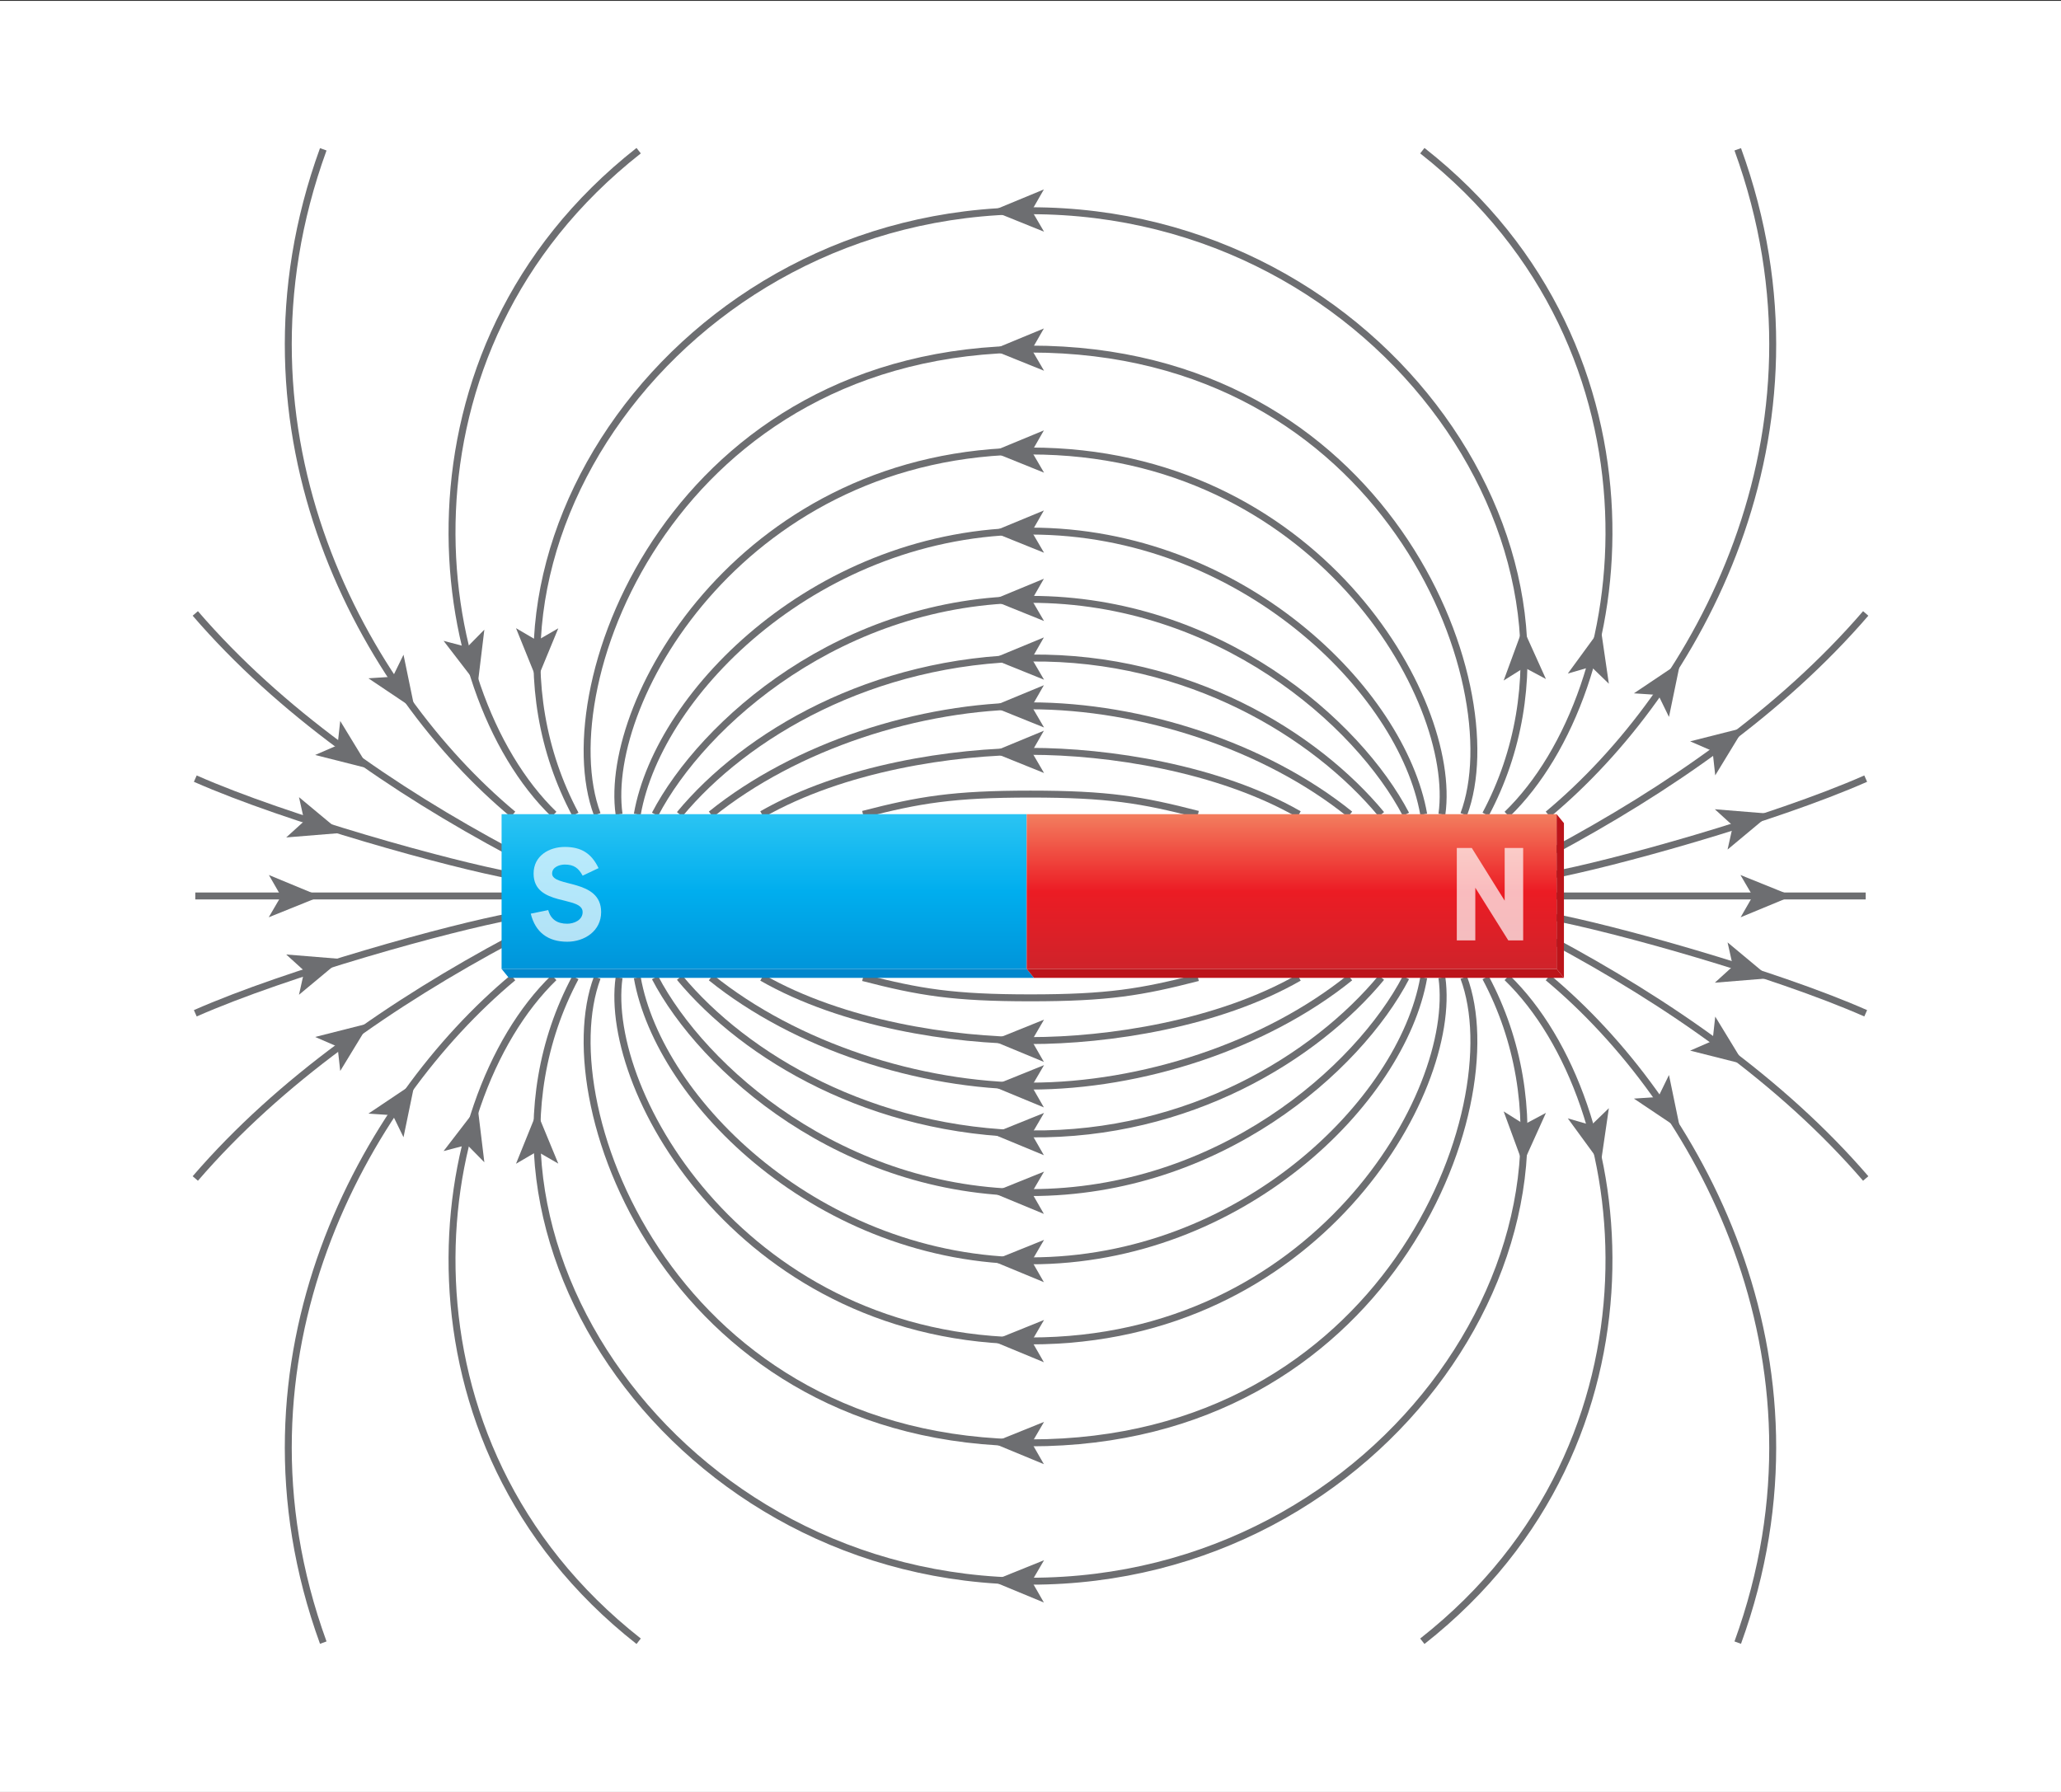 <?xml version="1.0" encoding="UTF-8"?>
<svg id="Layer_1" data-name="Layer 1" xmlns="http://www.w3.org/2000/svg" width="2300" height="2000" xmlns:xlink="http://www.w3.org/1999/xlink" viewBox="0 0 2300 2000">
  <rect x="0" y="0" width="2300" height="2000" fill="#333333" stroke="none"/>
  <defs>
    <linearGradient id="linear-gradient" x1="852.75" y1="1081.43" x2="852.75" y2="908.7" gradientUnits="userSpaceOnUse">
      <stop offset="0" stop-color="#0095da"/>
      <stop offset=".5" stop-color="#00aeee"/>
      <stop offset="1" stop-color="#2bc4f3"/>
    </linearGradient>
    <linearGradient id="linear-gradient-2" x1="1441.44" y1="1081.43" x2="1441.44" y2="908.7" gradientUnits="userSpaceOnUse">
      <stop offset="0" stop-color="#cf232a"/>
      <stop offset=".5" stop-color="#ec1c24"/>
      <stop offset="1" stop-color="#f37e5f"/>
    </linearGradient>
  </defs>
  <rect y="1" width="2300" height="2000" style="fill: #fff; stroke-width: 0px;"/>
  <g>
    <polygon points="2000.12 999.94 1942.48 1023.8 1956.05 1000.14 1942.27 976.59 2000.12 999.94" style="fill: #6d6e71; stroke-width: 0px;"/>
    <polygon points="1975.83 1091.73 1913.69 1096.79 1933.85 1078.45 1927.9 1051.82 1975.83 1091.73" style="fill: #6d6e71; stroke-width: 0px;"/>
    <polygon points="1946.59 1187.87 1886.15 1172.61 1911.16 1161.72 1914.14 1134.63 1946.59 1187.87" style="fill: #6d6e71; stroke-width: 0px;"/>
    <polygon points="1875.14 1260.88 1823.37 1226.16 1850.57 1224.33 1862.52 1199.82 1875.14 1260.88" style="fill: #6d6e71; stroke-width: 0px;"/>
    <polygon points="1786.42 1298.61 1749.62 1248.24 1775.8 1255.84 1795.43 1236.86 1786.42 1298.61" style="fill: #6d6e71; stroke-width: 0px;"/>
    <polygon points="1699.53 1299 1678.03 1240.47 1701.11 1254.98 1725.2 1242.12 1699.53 1299" style="fill: #6d6e71; stroke-width: 0px;"/>
    <line x1="1732.02" y1="1000" x2="2082.06" y2="1000" style="fill: none; stroke: #6d6e71; stroke-width: 7.74px;"/>
    <g>
      <path d="m1729.12,1022.78c67.04,12.19,249.34,62.46,352.94,108.17" style="fill: none; stroke: #6d6e71; stroke-width: 7.74px;"/>
      <path d="m1730.51,1048.68c131.02,70.09,257.08,156.94,351.55,266.65" style="fill: none; stroke: #6d6e71; stroke-width: 7.74px;"/>
      <path d="m1727.46,1091.14c164.56,137.13,327.57,423.78,211.79,742.21" style="fill: none; stroke: #6d6e71; stroke-width: 7.74px;"/>
      <path d="m1681.74,1091.14c143.24,138.66,190.48,516.71-94.47,740.69" style="fill: none; stroke: #6d6e71; stroke-width: 7.74px;"/>
    </g>
    <polygon points="357.72 1000.47 300.06 976.6 313.65 1000.25 299.89 1023.8 357.72 1000.47" style="fill: #6d6e71; stroke-width: 0px;"/>
    <polygon points="381.59 1070.38 319.41 1065.32 339.59 1083.66 333.66 1110.28 381.59 1070.38" style="fill: #6d6e71; stroke-width: 0px;"/>
    <polygon points="412.13 1142.05 351.69 1157.36 376.69 1168.2 379.68 1195.34 412.13 1142.05" style="fill: #6d6e71; stroke-width: 0px;"/>
    <polygon points="462.91 1208.19 411.13 1242.93 438.34 1244.74 450.3 1269.3 462.91 1208.19" style="fill: #6d6e71; stroke-width: 0px;"/>
    <polygon points="533.02 1235.33 495.01 1284.75 521.38 1277.8 540.52 1297.24 533.02 1235.33" style="fill: #6d6e71; stroke-width: 0px;"/>
    <polygon points="599.22 1241.04 575.84 1298.89 599.4 1285.11 623.04 1298.73 599.22 1241.04" style="fill: #6d6e71; stroke-width: 0px;"/>
    <line x1="567.98" y1="1000" x2="217.94" y2="1000" style="fill: none; stroke: #6d6e71; stroke-width: 7.74px;"/>
    <path d="m570.88,1022.78c-67.04,12.19-249.34,62.46-352.94,108.17" style="fill: none; stroke: #6d6e71; stroke-width: 7.74px;"/>
    <path d="m569.49,1048.68c-131.02,70.09-257.08,156.94-351.55,266.65" style="fill: none; stroke: #6d6e71; stroke-width: 7.74px;"/>
    <path d="m572.54,1091.14c-164.56,137.13-327.57,423.78-211.79,742.21" style="fill: none; stroke: #6d6e71; stroke-width: 7.74px;"/>
    <path d="m618.25,1091.14c-143.22,138.66-190.46,516.71,94.47,740.69" style="fill: none; stroke: #6d6e71; stroke-width: 7.74px;"/>
    <path d="m642.12,1091.14c-150.35,282.39,111.73,673.66,507.87,673.66s658.19-391.26,507.87-673.66" style="fill: none; stroke: #6d6e71; stroke-width: 7.74px;"/>
    <path d="m666.5,1091.14c-54.85,146.28,87.35,519.25,483.49,519.25s538.37-372.98,483.52-519.25" style="fill: none; stroke: #6d6e71; stroke-width: 7.74px;"/>
    <path d="m690.87,1091.14c-18.28,130.02,142.22,405.49,459.12,405.49s477.41-275.47,459.12-405.49" style="fill: none; stroke: #6d6e71; stroke-width: 7.74px;"/>
    <path d="m711.19,1091.14c24.37,138.15,204.18,316.1,438.81,316.1s414.41-177.95,438.82-316.1" style="fill: none; stroke: #6d6e71; stroke-width: 7.74px;"/>
    <path d="m730.99,1091.14c53.34,102.09,208.73,239.91,419.01,239.91s365.67-137.82,418.98-239.91" style="fill: none; stroke: #6d6e71; stroke-width: 7.74px;"/>
    <path d="m758.42,1091.14c73.15,88.39,214.84,172.39,391.57,174.41,176.74,2.03,318.44-86.02,391.59-174.41" style="fill: none; stroke: #6d6e71; stroke-width: 7.74px;"/>
    <path d="m793.47,1091.14c94.47,76.19,232.6,121.07,356.52,121.07s262.08-44.88,356.55-121.07" style="fill: none; stroke: #6d6e71; stroke-width: 7.74px;"/>
    <path d="m850.35,1091.14c90.42,51.82,213.3,70.27,299.64,70.27s209.26-18.45,299.64-70.27" style="fill: none; stroke: #6d6e71; stroke-width: 7.74px;"/>
    <path d="m963.1,1091.14c62.97,16.27,100.54,22.56,186.88,22.56s123.92-6.29,186.9-22.56" style="fill: none; stroke: #6d6e71; stroke-width: 7.74px;"/>
    <polygon points="1975.83 908.27 1913.69 903.21 1933.85 921.57 1927.9 948.2 1975.83 908.27" style="fill: #6d6e71; stroke-width: 0px;"/>
    <polygon points="1946.59 812.13 1886.15 827.42 1911.16 838.28 1914.14 865.39 1946.59 812.13" style="fill: #6d6e71; stroke-width: 0px;"/>
    <polygon points="1875.14 739.1 1823.37 773.84 1850.57 775.66 1862.52 800.19 1875.14 739.1" style="fill: #6d6e71; stroke-width: 0px;"/>
    <polygon points="1786.42 701.39 1749.62 751.76 1775.8 744.16 1795.43 763.14 1786.42 701.39" style="fill: #6d6e71; stroke-width: 0px;"/>
    <polygon points="1699.53 701 1678.03 759.54 1701.11 745.03 1725.2 757.88 1699.53 701" style="fill: #6d6e71; stroke-width: 0px;"/>
    <g>
      <path d="m1729.12,977.21c67.04-12.18,249.34-62.45,352.94-108.17" style="fill: none; stroke: #6d6e71; stroke-width: 7.74px;"/>
      <path d="m1730.51,951.32c131.02-70.09,257.08-156.94,351.55-266.65" style="fill: none; stroke: #6d6e71; stroke-width: 7.74px;"/>
      <path d="m1727.46,908.86c164.56-137.12,327.57-423.77,211.79-742.21" style="fill: none; stroke: #6d6e71; stroke-width: 7.74px;"/>
      <path d="m1681.74,908.86c143.24-138.64,190.48-516.71-94.47-740.69" style="fill: none; stroke: #6d6e71; stroke-width: 7.74px;"/>
    </g>
    <polygon points="381.59 929.62 319.41 934.68 339.59 916.34 333.66 889.72 381.59 929.62" style="fill: #6d6e71; stroke-width: 0px;"/>
    <polygon points="412.13 857.94 351.69 842.64 376.69 831.79 379.68 804.67 412.13 857.94" style="fill: #6d6e71; stroke-width: 0px;"/>
    <polygon points="462.91 791.81 411.13 757.07 438.34 755.26 450.3 730.73 462.91 791.81" style="fill: #6d6e71; stroke-width: 0px;"/>
    <polygon points="533.02 764.68 495.01 715.25 521.38 722.2 540.52 702.76 533.02 764.68" style="fill: #6d6e71; stroke-width: 0px;"/>
    <polygon points="599.22 758.94 575.84 701.13 599.4 714.91 623.04 701.27 599.22 758.94" style="fill: #6d6e71; stroke-width: 0px;"/>
    <path d="m570.88,977.21c-67.04-12.18-249.34-62.45-352.94-108.17" style="fill: none; stroke: #6d6e71; stroke-width: 7.74px;"/>
    <path d="m569.49,951.32c-131.02-70.09-257.08-156.94-351.55-266.65" style="fill: none; stroke: #6d6e71; stroke-width: 7.74px;"/>
    <path d="m572.54,908.86c-164.56-137.12-327.57-423.77-211.79-742.21" style="fill: none; stroke: #6d6e71; stroke-width: 7.74px;"/>
    <path d="m618.25,908.86c-143.22-138.64-190.46-516.71,94.47-740.69" style="fill: none; stroke: #6d6e71; stroke-width: 7.74px;"/>
    <path d="m642.12,908.86c-150.35-282.39,111.73-673.66,507.87-673.66s658.19,391.26,507.87,673.66" style="fill: none; stroke: #6d6e71; stroke-width: 7.74px;"/>
    <path d="m666.5,908.86c-54.85-146.26,87.35-519.25,483.49-519.25s538.37,372.99,483.52,519.25" style="fill: none; stroke: #6d6e71; stroke-width: 7.74px;"/>
    <path d="m690.87,908.86c-18.28-130.02,142.22-405.49,459.12-405.49s477.41,275.47,459.12,405.49" style="fill: none; stroke: #6d6e71; stroke-width: 7.74px;"/>
    <path d="m711.19,908.86c24.37-138.15,204.18-316.1,438.81-316.1s414.41,177.95,438.82,316.1" style="fill: none; stroke: #6d6e71; stroke-width: 7.74px;"/>
    <path d="m730.99,908.86c53.34-102.09,208.73-239.91,419.01-239.91s365.67,137.82,418.98,239.91" style="fill: none; stroke: #6d6e71; stroke-width: 7.74px;"/>
    <path d="m758.42,908.86c73.15-88.37,214.84-172.38,391.57-174.4,176.74-2.01,318.44,86.03,391.59,174.4" style="fill: none; stroke: #6d6e71; stroke-width: 7.74px;"/>
    <path d="m793.47,908.86c94.47-76.19,232.6-121.07,356.52-121.07s262.08,44.88,356.55,121.07" style="fill: none; stroke: #6d6e71; stroke-width: 7.74px;"/>
    <path d="m850.35,908.86c90.42-51.8,213.3-70.27,299.64-70.27s209.26,18.47,299.64,70.27" style="fill: none; stroke: #6d6e71; stroke-width: 7.74px;"/>
    <path d="m963.1,908.86c62.97-16.27,100.54-22.56,186.88-22.56s123.92,6.29,186.9,22.56" style="fill: none; stroke: #6d6e71; stroke-width: 7.74px;"/>
    <polygon points="1107.28 1161.35 1164.94 1185.23 1151.36 1161.57 1165.12 1138.02 1107.28 1161.35" style="fill: #6d6e71; stroke-width: 0px;"/>
    <polygon points="1107.28 1212.15 1164.94 1236.01 1151.36 1212.35 1165.12 1188.8 1107.28 1212.15" style="fill: #6d6e71; stroke-width: 0px;"/>
    <polygon points="1107.28 1265.48 1164.94 1289.35 1151.36 1265.69 1165.12 1242.15 1107.28 1265.48" style="fill: #6d6e71; stroke-width: 0px;"/>
    <polygon points="1107.28 1330.99 1164.94 1354.86 1151.36 1331.19 1165.12 1307.66 1107.28 1330.99" style="fill: #6d6e71; stroke-width: 0px;"/>
    <polygon points="1107.28 1407.18 1164.94 1431.05 1151.36 1407.39 1165.12 1383.85 1107.28 1407.18" style="fill: #6d6e71; stroke-width: 0px;"/>
    <polygon points="1107.28 1496.57 1164.94 1520.43 1151.36 1496.78 1165.12 1473.23 1107.28 1496.57" style="fill: #6d6e71; stroke-width: 0px;"/>
    <polygon points="1107.28 1610.33 1164.94 1634.19 1151.36 1610.53 1165.12 1586.99 1107.28 1610.33" style="fill: #6d6e71; stroke-width: 0px;"/>
    <polygon points="1107.28 1764.73 1164.94 1788.59 1151.36 1764.93 1165.12 1741.38 1107.28 1764.73" style="fill: #6d6e71; stroke-width: 0px;"/>
    <polygon points="1107.28 839.42 1164.94 815.56 1151.36 839.22 1165.12 862.77 1107.28 839.42" style="fill: #6d6e71; stroke-width: 0px;"/>
    <polygon points="1107.28 788.63 1164.94 764.77 1151.36 788.43 1165.12 811.98 1107.28 788.63" style="fill: #6d6e71; stroke-width: 0px;"/>
    <polygon points="1107.28 735.29 1164.94 711.43 1151.36 735.11 1165.12 758.64 1107.28 735.29" style="fill: #6d6e71; stroke-width: 0px;"/>
    <polygon points="1107.28 669.78 1164.94 645.94 1151.36 669.58 1165.12 693.13 1107.28 669.78" style="fill: #6d6e71; stroke-width: 0px;"/>
    <polygon points="1107.28 593.59 1164.94 569.74 1151.36 593.41 1165.12 616.94 1107.28 593.59" style="fill: #6d6e71; stroke-width: 0px;"/>
    <polygon points="1107.28 504.21 1164.94 480.35 1151.36 504.01 1165.12 527.56 1107.28 504.21" style="fill: #6d6e71; stroke-width: 0px;"/>
    <polygon points="1107.28 390.45 1164.94 366.6 1151.36 390.25 1165.12 413.8 1107.28 390.45" style="fill: #6d6e71; stroke-width: 0px;"/>
    <polygon points="1107.28 235.27 1164.94 211.41 1151.36 235.07 1165.12 258.62 1107.28 235.27" style="fill: #6d6e71; stroke-width: 0px;"/>
  </g>
  <g>
    <g>
      <rect x="559.75" y="908.7" width="586" height="172.74" style="fill: url(#linear-gradient); stroke-width: 0px;"/>
      <polygon points="1153.9 1091.45 567.91 1091.45 559.75 1081.43 1145.75 1081.43 1153.9 1091.45" style="fill: #0087cd; stroke-width: 0px;"/>
      <g style="opacity: .7;">
        <path d="m633.02,1051.08c-21.37,0-35.52-10.34-40.72-31.33l19.49-3.99c2.89,10.64,10.4,15.22,21.23,15.22,7.51,0,17.18-3.99,17.18-13,0-18.62-54.72-5.76-54.72-43,0-19.95,17.47-29.7,34.8-29.7,18.34,0,29.74,7.09,37.69,23.64l-17.76,8.42c-4.62-8.57-9.82-12.41-19.93-12.41-5.63,0-14.15,2.66-14.15,10.05,0,15.66,54.72,5.32,54.72,43,0,21.28-18.77,33.1-37.83,33.1Z" style="fill: #fff; stroke-width: 0px;"/>
      </g>
    </g>
    <g>
      <rect x="1145.75" y="908.7" width="591.39" height="172.74" style="fill: url(#linear-gradient-2); stroke-width: 0px;"/>
      <polygon points="1745.29 1091.45 1153.9 1091.45 1145.75 1081.43 1737.14 1081.43 1745.29 1091.45" style="fill: #bc141a; stroke-width: 0px;"/>
      <g style="opacity: .7;">
        <path d="m1683.21,1049.6l-36.82-58.81v58.81h-20.65v-103.14h16.75l36.67,58.81v-58.81h20.65v103.14h-16.6Z" style="fill: #fff; stroke-width: 0px;"/>
      </g>
      <polygon points="1745.29 1091.45 1745.29 918.71 1737.14 908.7 1737.14 1081.43 1745.29 1091.45" style="fill: #bc141a; stroke-width: 0px;"/>
    </g>
  </g>
</svg>